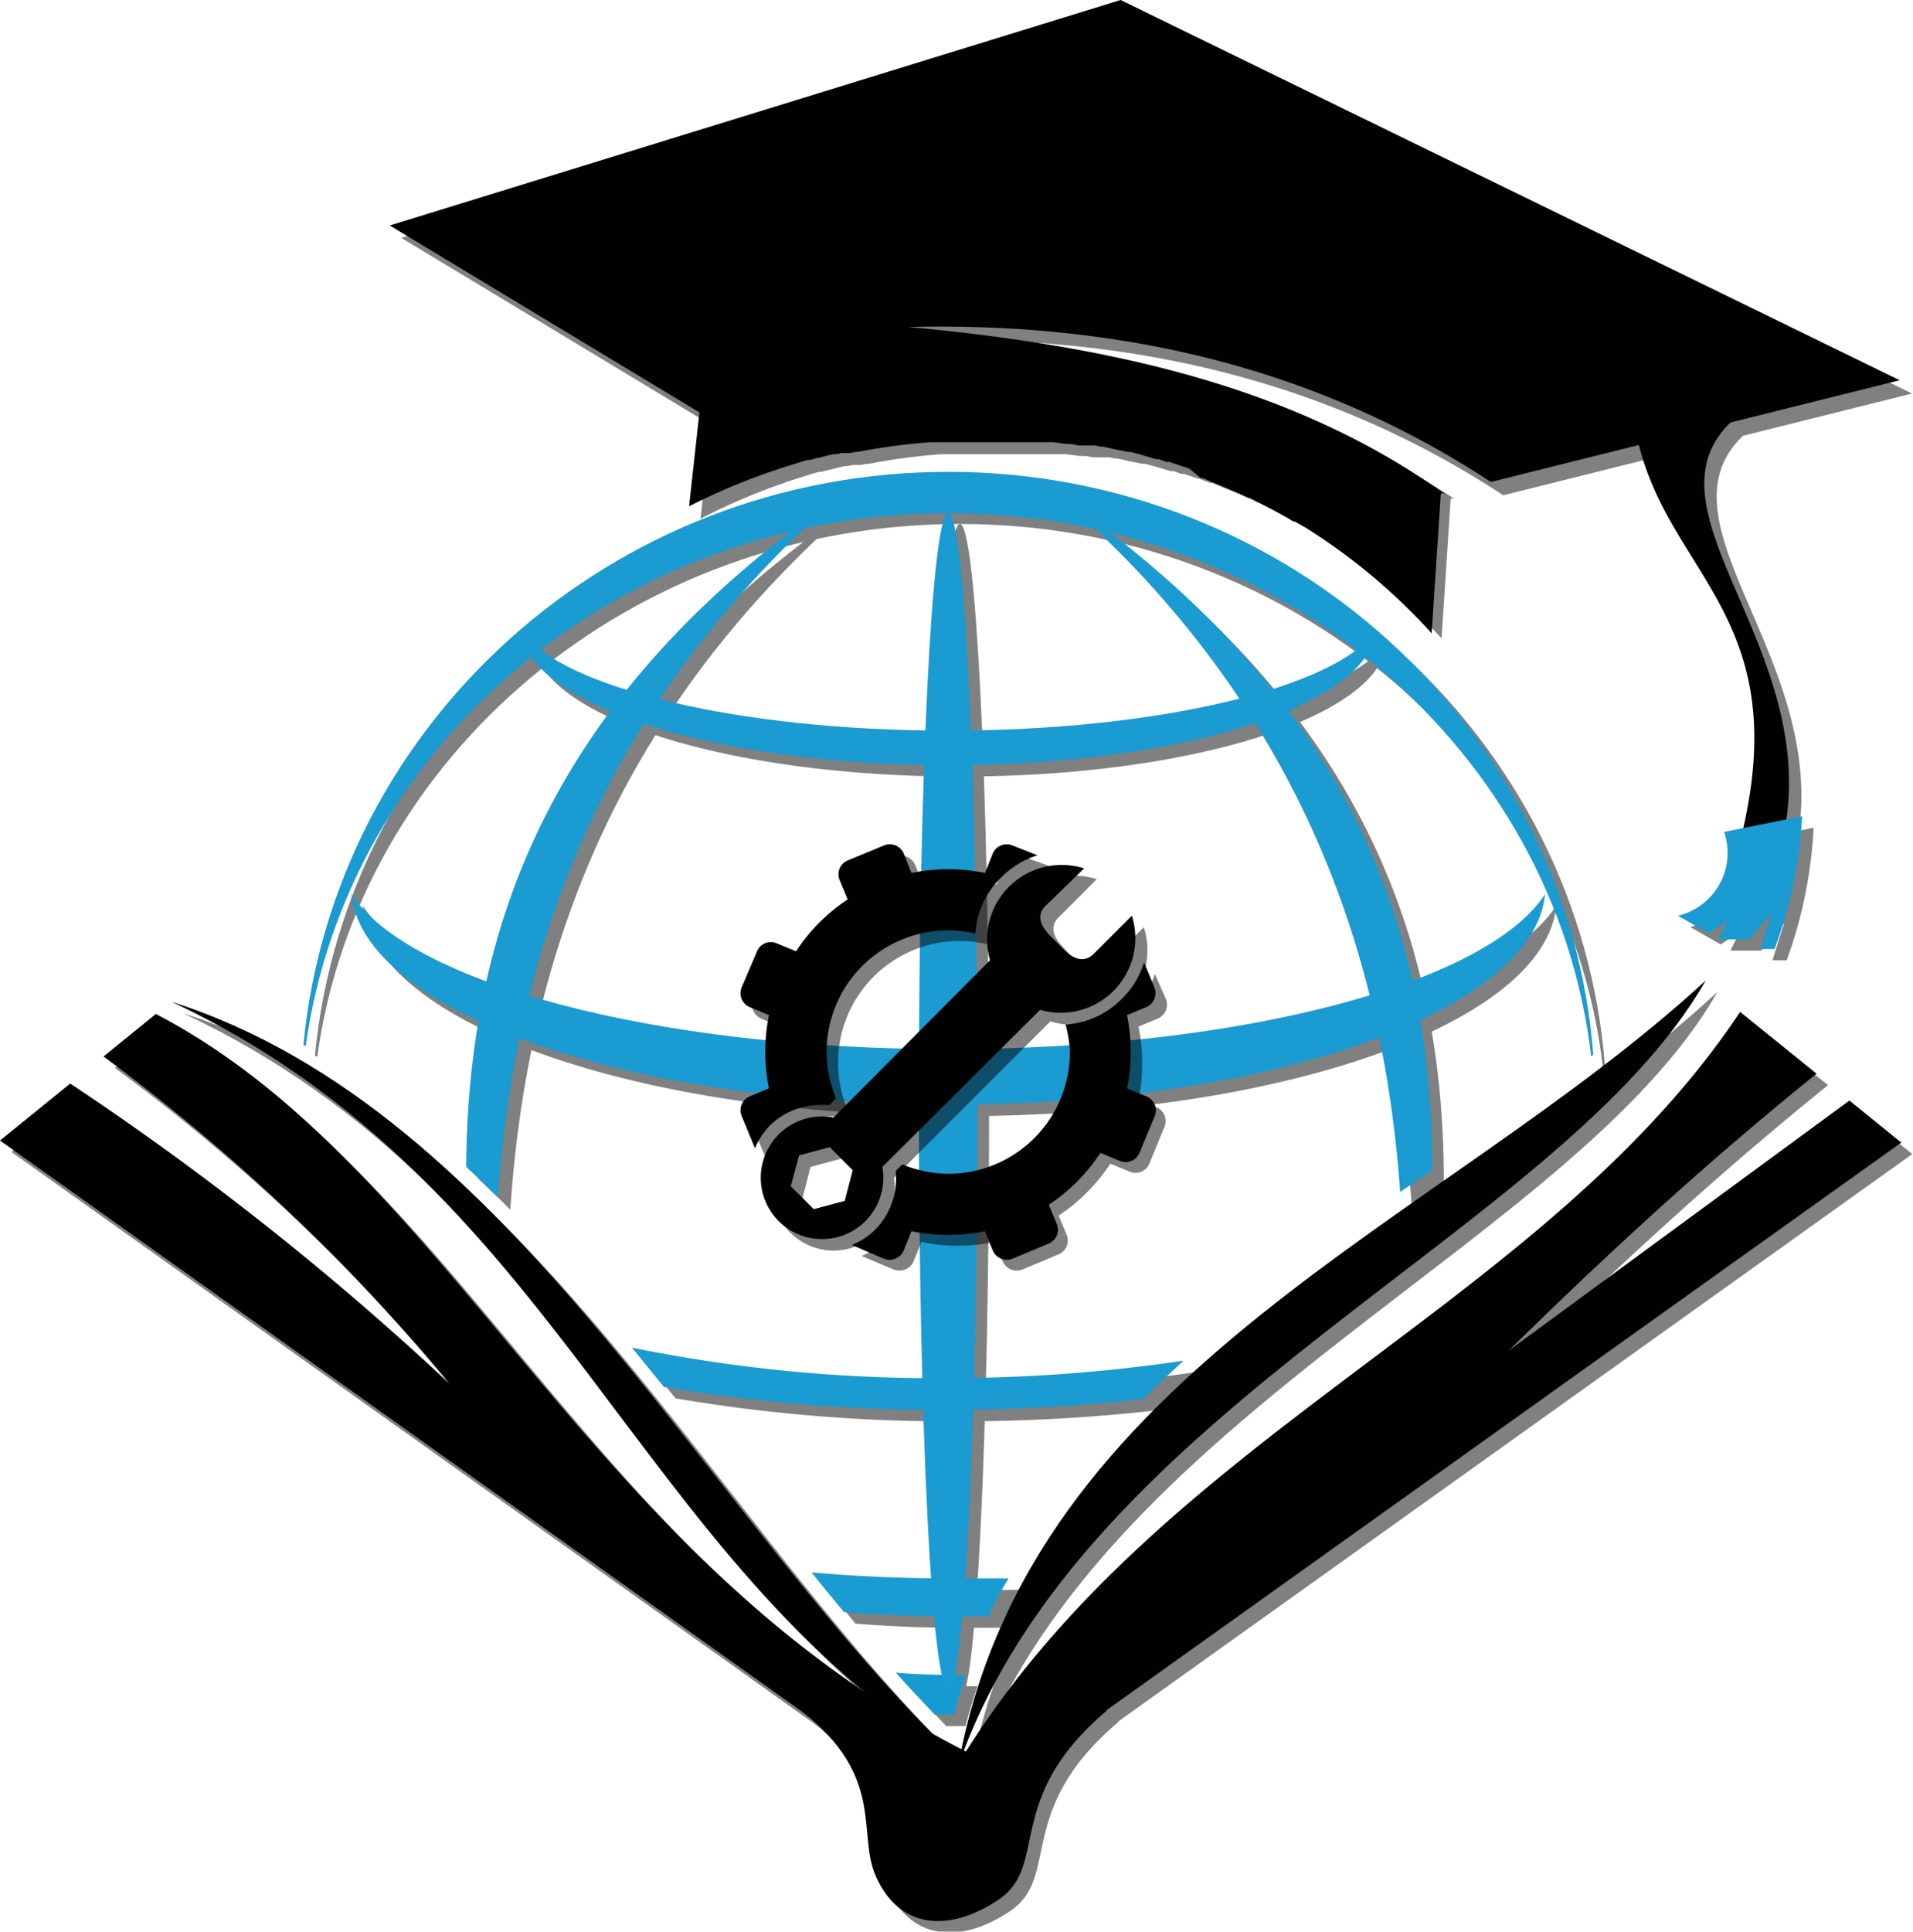 <svg xmlns="http://www.w3.org/2000/svg" viewBox="0 0 83.34 84.13"><defs><style>.cls-1{isolation:isolate;}.cls-2{mix-blend-mode:multiply;opacity:0.5;}.cls-3,.cls-6{fill:#010101;}.cls-3,.cls-4,.cls-5{fill-rule:evenodd;}.cls-4{fill:#1a9bd1;}.cls-5{fill:#169bd1;}</style></defs><g class="cls-1"><g id="Layer_1" data-name="Layer 1"><g class="cls-2"><path class="cls-3" d="M38.84,23.22c-11.44,7.9-16.27,17.34-16.3,29.31.47.43.93.88,1.38,1.33C24.69,42.44,28.74,32.05,38.84,23.22Z" transform="translate(-1.69 -1.18)"/><path class="cls-3" d="M62.11,29.18C61.77,32.42,53.57,35,43.51,35s-18.27-2.59-18.6-5.83c1.79,2.45,9.44,4.29,18.6,4.29S60.32,31.63,62.11,29.18Z" transform="translate(-1.69 -1.18)"/><path class="cls-3" d="M69.49,40.62c-.47,5.09-11.92,9.17-26,9.17s-25.51-4.08-26-9.17c2.51,3.85,13.19,6.75,26,6.75S67,44.47,69.49,40.62Z" transform="translate(-1.69 -1.18)"/><path class="cls-3" d="M52,62.61a75.93,75.93,0,0,1-8.48.47,71.14,71.14,0,0,1-12.4-1l-1.39-1.71A66.06,66.06,0,0,0,43.37,61.7a70.41,70.41,0,0,0,10.38-.76C53.15,61.48,52.56,62,52,62.61Z" transform="translate(-1.69 -1.18)"/><path class="cls-3" d="M45.27,72.07c-.58,0-1.17,0-1.76,0-1.57,0-3.09-.06-4.55-.18l-1.13-1.37-.28-.36c1.88.17,3.88.26,6,.26.87,0,1.73,0,2.58,0C45.8,71,45.52,71.51,45.27,72.07Z" transform="translate(-1.69 -1.18)"/><path class="cls-3" d="M70,56.69l-.06.23-.86,1.44c.08-.2.16-.4.23-.6L70,56.69ZM43.75,76.35h-.84c-.57-.6-1.14-1.2-1.69-1.82.75.06,1.52.09,2.29.09h.76c-.19.57-.37,1.15-.52,1.74ZM64.47,65.67c.15-.16.3-.32.44-.49C64.27,66.15,64.12,66.31,64.47,65.67Z" transform="translate(-1.69 -1.18)"/><path class="cls-3" d="M48.29,23.22c11.47,7.93,16.31,17.4,16.3,29.43l-1.27.89-.13.09C62.38,42.3,58.32,32,48.29,23.22Z" transform="translate(-1.69 -1.18)"/><path class="cls-3" d="M85,51.44l-2.26-1.83L67.92,60.5c4.23-4.16,8.63-8.21,13.41-12.06L78,45.75C69.49,58.51,53.06,64,44.27,78,27.66,69.48,21.79,52.51,9,45.84L6.7,47.69A85.81,85.81,0,0,1,21.77,61.94,126.89,126.89,0,0,0,5.25,48.87L2.19,51.35,43.73,80.92Z" transform="translate(-1.69 -1.18)"/><path class="cls-3" d="M76.51,44.38C70.29,55.27,49.39,62.91,43.93,78.6,47.07,61.28,65,55,76.51,44.38Z" transform="translate(-1.69 -1.18)"/><path class="cls-3" d="M43.88,78.23C33.11,68,24.67,50.1,9.67,45.31,26.55,53.22,29.87,69.77,43.88,78.23Z" transform="translate(-1.69 -1.18)"/><path class="cls-3" d="M50.43,76.16C45.86,80,47.92,82.9,45.71,84.4s-4.4,1.26-5.38-1.05c-.8-1.85.44-4.3-3.22-7.15,1.39-.12,4.7,2.86,7.12,2.91C47,79.17,48.85,76.3,50.43,76.16Z" transform="translate(-1.69 -1.18)"/><path class="cls-3" d="M43.51,22.23c14.84,0,27,11.18,28.1,25.38l-.09.07C70,34.38,58,24,43.51,24c-14.35,0-26.2,10.13-28,23.21l-.1-.06C16.75,33.19,28.82,22.23,43.51,22.23Z" transform="translate(-1.69 -1.18)"/><path class="cls-3" d="M19.17,11.54l13.49,8.14-.45,4.09A27.53,27.53,0,0,1,36.48,22h0l.67-.21.22-.06.11,0,.31-.09h.05l.34-.09h0l.32-.07.1,0,.24-.05.17,0,.19,0,.24-.05.11,0,.31-.06h0l.35-.06c.83-.14,1.67-.24,2.5-.3h.1l.25,0h.18l.31,0,.55,0h1.49l.25,0H46l.33,0h0l.35,0,.37,0h.1l.25,0,.18,0,.43,0h.11l.61.08.11,0H49l.31.06.11,0,.24,0,.19,0,.18,0,.24.05.11,0,.71.16.05,0,.31.07.12,0,.23.06.19.05.17.05h0l.54.16.12,0h0l.34.12h.06l.06,0,.53.18,0,0,.21.06.14.06.27.1.08,0,1.37.57.21.09.15.07.26.13.07,0,.33.17h0l.12.07.51.26,0,0,.13.07.2.11.34.19.26.16.07,0,.34.19a26.2,26.2,0,0,1,5.62,4.68l.4-6.09.14,0C59.16,19,51.71,16.91,41.79,16c9.16-.22,17.73,1.72,25.39,6.75l6.45-1.61C75.08,27,80.52,28.79,78,38.56l2-.78c1.38-7.87-6.34-13.8-2.38-17.62l7.37-1.84L51,1.68Z" transform="translate(-1.69 -1.18)"/><path class="cls-3" d="M43.51,24c-.71,0-1.28,11.47-1.28,25.6s.57,25.6,1.28,25.6,1.27-11.47,1.27-25.6S44.21,24,43.51,24Z" transform="translate(-1.69 -1.18)"/><path class="cls-3" d="M77.3,37.91l3.4-.68A19.7,19.7,0,0,1,79.53,43l-.62,0c.16-.53.33-1.06.5-1.6-.32.4-.65.79-1,1.18l-1.33,0,.39-.8-.82.53-1.33-.76A2.81,2.81,0,0,0,77.3,37.91Z" transform="translate(-1.69 -1.18)"/></g><path class="cls-4" d="M38.34,22.72C26.9,30.62,22.07,40.06,22,52c.47.43.93.88,1.38,1.33C24.19,41.94,28.24,31.55,38.34,22.72Z" transform="translate(-1.69 -1.18)"/><path class="cls-4" d="M61.61,28.68c-.34,3.24-8.54,5.83-18.6,5.83s-18.27-2.59-18.6-5.83C26.2,31.13,33.85,33,43,33S59.82,31.13,61.61,28.68Z" transform="translate(-1.69 -1.18)"/><path class="cls-4" d="M69,40.12c-.47,5.09-11.92,9.17-26,9.17S17.5,45.21,17,40.12c2.51,3.85,13.19,6.75,26,6.75S66.49,44,69,40.12Z" transform="translate(-1.69 -1.18)"/><path class="cls-4" d="M51.49,62.11a75.93,75.93,0,0,1-8.48.47,71.14,71.14,0,0,1-12.4-1l-1.39-1.71A66.06,66.06,0,0,0,42.87,61.2a70.41,70.41,0,0,0,10.38-.76C52.65,61,52.06,61.54,51.49,62.11Z" transform="translate(-1.69 -1.18)"/><path class="cls-4" d="M44.77,71.57c-.58,0-1.17,0-1.76,0-1.57,0-3.09-.06-4.55-.18l-1.13-1.37-.28-.36c1.88.17,3.88.26,6,.26.87,0,1.73,0,2.58,0C45.3,70.45,45,71,44.77,71.57Z" transform="translate(-1.69 -1.18)"/><path class="cls-5" d="M69.54,56.19l-.06.23-.86,1.44c.08-.2.16-.4.23-.6l.69-1.07ZM43.25,75.85h-.84c-.57-.6-1.14-1.2-1.69-1.82.75.06,1.52.09,2.29.09h.76c-.19.57-.37,1.15-.52,1.74ZM64,65.17c.15-.16.3-.32.44-.49C63.77,65.65,63.62,65.81,64,65.17Z" transform="translate(-1.69 -1.18)"/><path class="cls-4" d="M47.79,22.72c11.47,7.93,16.31,17.4,16.3,29.43L62.82,53l-.13.09C61.88,41.8,57.82,31.49,47.79,22.72Z" transform="translate(-1.69 -1.18)"/><path class="cls-3" d="M84.52,50.94l-2.26-1.83L67.42,60c4.23-4.16,8.63-8.21,13.41-12.06L77.5,45.25C69,58,52.56,63.52,43.77,77.46,27.16,69,21.29,52,8.48,45.34L6.2,47.19A85.81,85.81,0,0,1,21.27,61.44,126.89,126.89,0,0,0,4.75,48.37L1.69,50.85,43.23,80.42Z" transform="translate(-1.69 -1.18)"/><path class="cls-3" d="M76,43.88C69.79,54.77,48.89,62.41,43.43,78.1,46.57,60.78,64.52,54.46,76,43.88Z" transform="translate(-1.69 -1.18)"/><path class="cls-3" d="M43.38,77.73C32.61,67.5,24.17,49.6,9.17,44.81,26.05,52.72,29.37,69.27,43.38,77.73Z" transform="translate(-1.69 -1.18)"/><path class="cls-3" d="M49.93,75.66c-4.57,3.84-2.51,6.74-4.72,8.24s-4.4,1.26-5.38-1.05c-.8-1.85.44-4.3-3.22-7.15,1.39-.12,4.7,2.86,7.12,2.91C46.47,78.67,48.35,75.8,49.93,75.66Z" transform="translate(-1.69 -1.18)"/><path class="cls-4" d="M43,21.73c14.84,0,27,11.18,28.1,25.38l-.09.07c-1.55-13.3-13.5-23.65-28-23.65-14.35,0-26.2,10.13-28,23.21l-.1-.06C16.25,32.69,28.32,21.73,43,21.73Z" transform="translate(-1.69 -1.18)"/><path class="cls-3" d="M18.67,11l13.49,8.14-.45,4.09A27.53,27.53,0,0,1,36,21.48h0l.67-.21.22-.06.11,0,.31-.09h.05l.34-.09h0l.32-.07.1,0,.24-.05.17,0,.19,0,.24-.05.11,0,.31-.06h0l.35-.06c.83-.14,1.67-.24,2.5-.3h.1l.25,0h.18l.31,0,.55,0h1.49l.25,0h.11l.33,0h0l.35,0,.37,0h.1l.25,0,.18,0,.43,0h.11l.61.08.11,0h.05l.31.06.11,0,.24,0,.19,0,.18,0,.24.05.11,0,.71.16.05,0,.31.07.12,0,.23.06.19.05.17.05h0l.54.16.12,0h0l.34.12h.06l.06,0,.53.18,0,0,.21.06.14.06L54,22l.08,0,1.37.57.21.09.15.07.26.13.07,0,.33.17h0l.12.07.51.26,0,0,.13.07.2.11.34.19.26.16.07,0,.34.19a26.2,26.2,0,0,1,5.62,4.68l.4-6.09.14,0c-6-4.27-13.43-6.34-23.35-7.25,9.16-.22,17.73,1.72,25.39,6.75l6.45-1.61c1.45,5.81,6.89,7.65,4.37,17.42l2-.78c1.38-7.87-6.34-13.8-2.38-17.62l7.37-1.84L50.51,1.18Z" transform="translate(-1.69 -1.18)"/><path class="cls-4" d="M43,23.53c-.71,0-1.28,11.47-1.28,25.6s.57,25.6,1.28,25.6,1.27-11.47,1.27-25.6S43.71,23.53,43,23.53Z" transform="translate(-1.69 -1.18)"/><path class="cls-4" d="M76.8,37.41l3.4-.68A19.7,19.7,0,0,1,79,42.51l-.62,0c.16-.53.33-1.06.5-1.6-.32.4-.65.79-1,1.18l-1.33,0,.39-.8-.82.53-1.33-.76A2.81,2.81,0,0,0,76.8,37.41Z" transform="translate(-1.69 -1.18)"/><g class="cls-2"><path class="cls-6" d="M52.13,49.43l-.84-.35a8,8,0,0,0,0-3.19l.84-.35a.66.66,0,0,0,.35-.86L52,43.59a3.72,3.72,0,0,1-1,1.62,3.76,3.76,0,0,1-2.42,1.09,5.15,5.15,0,0,1,.14,1.18,5.3,5.3,0,0,1-5.3,5.3,5.36,5.36,0,0,1-2-.41l-.29.29a3.17,3.17,0,0,1-.91,2.57,3.08,3.08,0,0,1-1,.65l1.41.59a.67.67,0,0,0,.86-.36l.34-.84a8,8,0,0,0,3.2,0l.34.84a.67.67,0,0,0,.86.36l1.57-.66a.65.65,0,0,0,.36-.85l-.35-.84a7.94,7.94,0,0,0,2.25-2.26l.85.35a.65.65,0,0,0,.85-.35l.65-1.58A.65.65,0,0,0,52.13,49.43Z" transform="translate(-1.69 -1.18)"/><path class="cls-6" d="M38,49.8l.33,0,.28-.29a5.36,5.36,0,0,1-.41-2.05,5.3,5.3,0,0,1,5.3-5.3,5.08,5.08,0,0,1,1.18.14,3.73,3.73,0,0,1,1.09-2.41,3.84,3.84,0,0,1,1.62-1L46.3,38.5a.66.66,0,0,0-.86.35l-.34.85a7.84,7.84,0,0,0-3.2,0l-.34-.85a.66.66,0,0,0-.86-.35l-1.57.65a.65.65,0,0,0-.36.86l.35.84a7.81,7.81,0,0,0-2.25,2.26L36,42.76a.65.65,0,0,0-.85.35l-.65,1.57a.66.66,0,0,0,.35.86l.84.35a8,8,0,0,0,0,3.19l-.84.35a.65.65,0,0,0-.35.85l.58,1.41a3.06,3.06,0,0,1,.66-1A3.14,3.14,0,0,1,38,49.8Z" transform="translate(-1.69 -1.18)"/><path class="cls-6" d="M40.63,52.48l6.82-6.82a3.25,3.25,0,0,0,4.07-4.1l-1.66,1.66c-.41.41-.89.23-1.3-.18L48,42.42c-.41-.41-.6-.89-.19-1.29l1.66-1.66a3.25,3.25,0,0,0-4.1,4.06L38.5,50.35a2.67,2.67,0,1,0,2.13,2.13ZM39,54l-1.35.36-1-1L37,52l1.34-.36,1,1Z" transform="translate(-1.69 -1.18)"/></g><path class="cls-6" d="M51.63,48.93l-.84-.35a8,8,0,0,0,0-3.19l.84-.35a.66.66,0,0,0,.35-.86l-.45-1.09a3.72,3.72,0,0,1-1,1.62,3.76,3.76,0,0,1-2.42,1.09A5.15,5.15,0,0,1,48.3,47a5.3,5.3,0,0,1-5.3,5.3,5.36,5.36,0,0,1-2-.41l-.29.29a3.17,3.17,0,0,1-.91,2.57,3.08,3.08,0,0,1-1,.65L40.2,56a.67.67,0,0,0,.86-.36l.34-.84a8,8,0,0,0,3.2,0l.34.84a.67.67,0,0,0,.86.36l1.57-.66a.65.65,0,0,0,.36-.85l-.35-.84a7.94,7.94,0,0,0,2.25-2.26l.85.35a.65.65,0,0,0,.85-.35L52,49.78A.65.65,0,0,0,51.63,48.93Z" transform="translate(-1.69 -1.18)"/><path class="cls-6" d="M37.5,49.3l.33,0,.28-.29A5.36,5.36,0,0,1,37.7,47a5.3,5.3,0,0,1,5.3-5.3,5.08,5.08,0,0,1,1.18.14,3.73,3.73,0,0,1,1.09-2.41,3.84,3.84,0,0,1,1.62-1L45.8,38a.66.66,0,0,0-.86.35l-.34.85a7.84,7.84,0,0,0-3.2,0l-.34-.85A.66.66,0,0,0,40.2,38l-1.57.65a.65.65,0,0,0-.36.86l.35.84a7.81,7.81,0,0,0-2.25,2.26l-.85-.35a.65.65,0,0,0-.85.35L34,44.18a.66.66,0,0,0,.35.86l.84.35a8,8,0,0,0,0,3.19l-.84.35a.65.65,0,0,0-.35.85l.58,1.41a3.06,3.06,0,0,1,.66-1A3.14,3.14,0,0,1,37.5,49.3Z" transform="translate(-1.69 -1.18)"/><path class="cls-6" d="M40.13,52,47,45.16A3.25,3.25,0,0,0,51,41.06l-1.66,1.66c-.41.41-.89.23-1.3-.18l-.61-.62c-.41-.41-.6-.89-.19-1.29L48.92,39A3.25,3.25,0,0,0,44.82,43L38,49.85A2.67,2.67,0,1,0,40.13,52Zm-1.64,1.48-1.35.36-1-1,.36-1.34,1.34-.36,1,1Z" transform="translate(-1.69 -1.18)"/></g></g></svg>